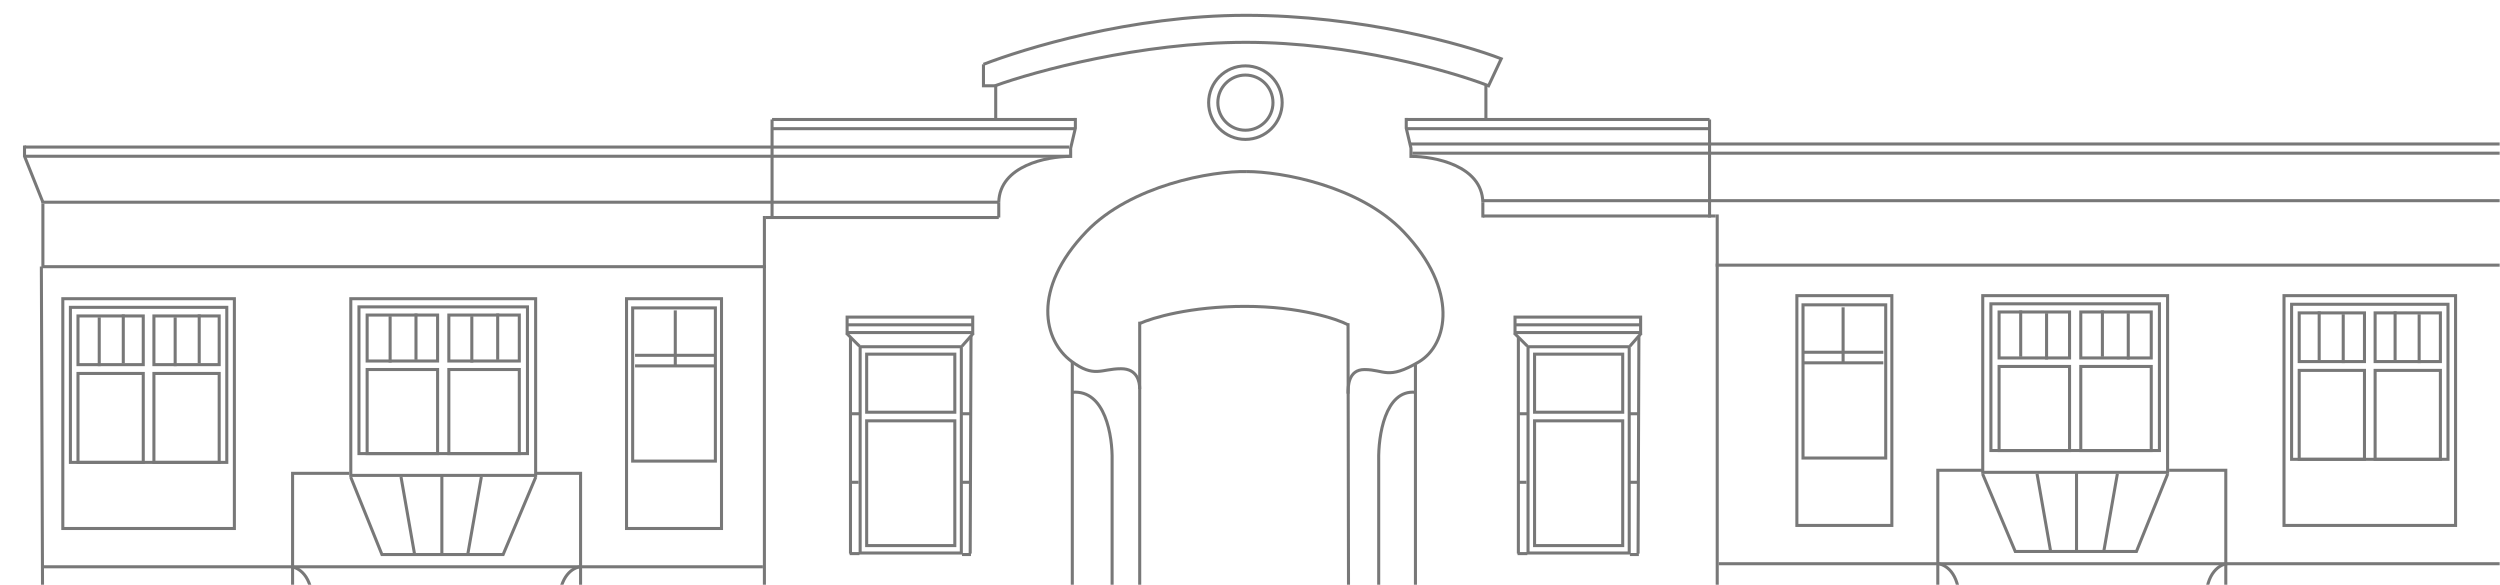 <?xml version="1.0" encoding="UTF-8"?> <svg xmlns="http://www.w3.org/2000/svg" width="816" height="191" viewBox="0 0 816 191" fill="none"> <mask id="mask0" maskUnits="userSpaceOnUse" x="0" y="0" width="816" height="191"> <rect width="816" height="191" fill="#C4C4C4"></rect> </mask> <g mask="url(#mask0)"> <path d="M325 39V28" stroke="#787878"></path> <path d="M485 39V28" stroke="#787878"></path> <path d="M325 28H321V23.042V21" stroke="#787878"></path> <circle cx="406.5" cy="33.5" r="12" stroke="#787878"></circle> <circle cx="406.5" cy="33.5" r="9" stroke="#787878"></circle> <path d="M350 118V641.861H348V671" stroke="#787878"></path> <path d="M350 637C354.331 636.221 362.992 630.339 362.992 613.042C362.992 595.746 362.992 549.739 362.992 528.897V150.246C363.161 142.455 360.801 127.106 350 128.041" stroke="#787878"></path> <path d="M462 119V642.861H465V649" stroke="#787878"></path> <path d="M462 637C458.003 636.221 450.008 630.339 450.008 613.042C450.008 595.746 450.008 549.739 450.008 528.897V150.246C449.851 142.455 452.03 127.106 462 128.041" stroke="#787878"></path> <path d="M324.756 28C337.775 23.272 372.376 13.817 406.627 13.817C440.877 13.817 473.726 23.272 485.869 28L490 19.183C477.857 14.456 444.182 5 406.627 5C369.071 5 333.894 16.017 321 21" stroke="#787878"></path> <path d="M372 105.6C376.03 103.733 388.547 100 406.378 100C424.209 100 436.474 104.133 440 106" stroke="#787878"></path> <path d="M372 127C372 124.552 371.188 120.356 365.908 120.356C359.324 120.356 357.237 123.503 349.695 117.909C340.74 111.267 336.5 94.481 354.596 75.599C369.072 60.493 395.69 55.668 407 56.017" stroke="#787878"></path> <path d="M440 128.5C440 126.041 440.094 120.624 445.361 120.624C451.93 120.624 452.882 124.137 463.038 118.166C472.718 112.475 476.202 94.634 458.149 75.668C443.707 60.496 417.907 56 407 56" stroke="#787878"></path> <path d="M372 105V671" stroke="#787878"></path> <path d="M440 105.5L441 671" stroke="#787878"></path> <path d="M326 71L250 71" stroke="#787878"></path> <path d="M326 66L13.5 66" stroke="#787878"></path> <path d="M349 51L8 51" stroke="#787878"></path> <path d="M349 48L8 48" stroke="#787878"></path> <path d="M351 42L252 42" stroke="#787878"></path> <path d="M459 42L558 42" stroke="#787878"></path> <path d="M351 39L252 39" stroke="#787878"></path> <path d="M459 39L558 39" stroke="#787878"></path> <path d="M351 38.5V41.836L349.462 48.356V51.041C341.769 51.041 326.308 54.033 326 66" stroke="#787878"></path> <path d="M459 38.5V41.836L460.538 48.356V51.041C468.231 51.041 483.692 54.033 484 66" stroke="#787878"></path> <path d="M326 66V71" stroke="#787878"></path> <path d="M484 66V71" stroke="#787878"></path> <path d="M252 39V71" stroke="#787878"></path> <path d="M558 39V71" stroke="#787878"></path> <rect x="276.5" y="103.5" width="41" height="5.047" stroke="#787878"></rect> <path d="M317.734 106.023H276.531" stroke="#787878"></path> <rect x="280.752" y="113.174" width="33.025" height="67.326" stroke="#787878"></rect> <rect x="282.881" y="137.36" width="28.772" height="40.721" stroke="#787878"></rect> <rect x="282.881" y="115.593" width="28.772" height="18.953" stroke="#787878"></rect> <path d="M317.733 108.744L314.012 112.977" stroke="#787878"></path> <path d="M276.266 108.744L280.52 112.977" stroke="#787878"></path> <path d="M316.936 109.651L316.67 180.697" stroke="#787878"></path> <path d="M277.596 110.256V180.698" stroke="#787878"></path> <path d="M314.012 135.047H316.67" stroke="#787878"></path> <path d="M313.748 157.418H316.406" stroke="#787878"></path> <path d="M277.861 135.047H280.52" stroke="#787878"></path> <path d="M277.596 157.418H280.254" stroke="#787878"></path> <path d="M316.924 181H314" stroke="#787878"></path> <path d="M280.52 180.698H277.33" stroke="#787878"></path> <rect x="494.5" y="103.5" width="41" height="5.047" stroke="#787878"></rect> <path d="M535.734 106.023H494.531" stroke="#787878"></path> <rect x="498.752" y="113.174" width="33.025" height="67.326" stroke="#787878"></rect> <rect x="500.881" y="137.36" width="28.772" height="40.721" stroke="#787878"></rect> <rect x="500.881" y="115.593" width="28.772" height="18.953" stroke="#787878"></rect> <path d="M535.733 108.744L532.012 112.977" stroke="#787878"></path> <path d="M494.266 108.744L498.52 112.977" stroke="#787878"></path> <path d="M534.936 109.651L534.67 180.697" stroke="#787878"></path> <path d="M495.596 110.256V180.698" stroke="#787878"></path> <path d="M532.012 135.047H534.67" stroke="#787878"></path> <path d="M531.748 157.418H534.406" stroke="#787878"></path> <path d="M495.861 135.047H498.52" stroke="#787878"></path> <path d="M495.596 157.418H498.254" stroke="#787878"></path> <path d="M534.924 181H532" stroke="#787878"></path> <path d="M498.52 180.698H495.33" stroke="#787878"></path> <path d="M249.5 70.5V649.5H348" stroke="#787878"></path> <path d="M250 87.044H14V66.5" stroke="#787878"></path> <path d="M8 47.5V51L14 66" stroke="#787878"></path> <path d="M13.5 87L16 774H375V698C378.667 696.5 390 693.5 406 693.5" stroke="#787878"></path> <path d="M484 70.5L560 70.5" stroke="#787878"></path> <path d="M484 65.501L826 65.5" stroke="#787878"></path> <path d="M461 50L832 50" stroke="#787878"></path> <path d="M460 47L832.5 47" stroke="#787878"></path> <path d="M560.5 70V649H465" stroke="#787878"></path> <path d="M560 86.544L825.5 86.544V66" stroke="#787878"></path> <path d="M825.5 85V773.5H434V698.5C430.333 697 419 693.5 403 693.5" stroke="#787878"></path> <rect x="20.5" y="97.5" width="56" height="75" stroke="#787878"></rect> <rect x="22.979" y="100.315" width="51.044" height="50.605" stroke="#787878"></rect> <rect x="50.238" y="103.129" width="21.304" height="15.889" stroke="#787878"></rect> <rect x="50.238" y="121.895" width="21.304" height="29.025" stroke="#787878"></rect> <rect x="25.457" y="103.129" width="21.304" height="15.889" stroke="#787878"></rect> <rect x="25.457" y="121.895" width="21.304" height="29.025" stroke="#787878"></rect> <path d="M65.022 102.629V118.58" stroke="#787878"></path> <path d="M40.238 102.629V118.58" stroke="#787878"></path> <path d="M57.174 103.568V119.518" stroke="#787878"></path> <path d="M32.391 103.568V119.518" stroke="#787878"></path> <rect x="-0.5" y="0.5" width="56" height="75" transform="matrix(-1 0 0 1 801 96)" stroke="#787878"></rect> <rect x="-0.5" y="0.5" width="51.044" height="50.605" transform="matrix(-1 0 0 1 798.521 98.815)" stroke="#787878"></rect> <rect x="-0.5" y="0.5" width="21.304" height="15.889" transform="matrix(-1 0 0 1 771.262 101.629)" stroke="#787878"></rect> <rect x="-0.5" y="0.5" width="21.304" height="29.025" transform="matrix(-1 0 0 1 771.262 120.395)" stroke="#787878"></rect> <rect x="-0.5" y="0.5" width="21.304" height="15.889" transform="matrix(-1 0 0 1 796.043 101.629)" stroke="#787878"></rect> <rect x="-0.5" y="0.5" width="21.304" height="29.025" transform="matrix(-1 0 0 1 796.043 120.395)" stroke="#787878"></rect> <path d="M756.979 101.629V117.58" stroke="#787878"></path> <path d="M781.762 101.629V117.58" stroke="#787878"></path> <path d="M764.826 102.568V118.518" stroke="#787878"></path> <path d="M789.609 102.568V118.518" stroke="#787878"></path> <rect x="114.5" y="97.5" width="60.333" height="57.667" stroke="#787878"></rect> <rect x="117.166" y="100.167" width="55" height="47.889" stroke="#787878"></rect> <rect x="146.5" y="102.833" width="23" height="15" stroke="#787878"></rect> <rect x="146.5" y="120.611" width="23" height="27.444" stroke="#787878"></rect> <rect x="119.834" y="102.833" width="23" height="15" stroke="#787878"></rect> <rect x="119.834" y="120.611" width="23" height="27.444" stroke="#787878"></rect> <path d="M162.445 102.333V117.445" stroke="#787878"></path> <path d="M135.777 102.333V117.445" stroke="#787878"></path> <path d="M154 103.222V118.333" stroke="#787878"></path> <path d="M144.223 154.778V180.556" stroke="#787878"></path> <path d="M127.334 103.222V118.333" stroke="#787878"></path> <path d="M174.89 155.667L164.223 181H124.668L114.445 155.667" stroke="#787878"></path> <path d="M157.11 155.667L152.666 181" stroke="#787878"></path> <path d="M130.89 155.667L135.334 181" stroke="#787878"></path> <rect x="-0.5" y="0.5" width="60.333" height="57.667" transform="matrix(-1 0 0 1 707 96)" stroke="#787878"></rect> <rect x="-0.5" y="0.5" width="55" height="47.889" transform="matrix(-1 0 0 1 704.334 98.666)" stroke="#787878"></rect> <rect x="-0.5" y="0.5" width="23" height="15" transform="matrix(-1 0 0 1 675 101.333)" stroke="#787878"></rect> <rect x="-0.5" y="0.5" width="23" height="27.444" transform="matrix(-1 0 0 1 675 119.111)" stroke="#787878"></rect> <rect x="-0.5" y="0.5" width="23" height="15" transform="matrix(-1 0 0 1 701.666 101.333)" stroke="#787878"></rect> <rect x="-0.5" y="0.5" width="23" height="27.444" transform="matrix(-1 0 0 1 701.666 119.111)" stroke="#787878"></rect> <path d="M659.555 101.333V116.445" stroke="#787878"></path> <path d="M686.223 101.333V116.445" stroke="#787878"></path> <path d="M668 102.222V117.333" stroke="#787878"></path> <path d="M677.777 153.778V179.556" stroke="#787878"></path> <path d="M694.666 102.222V117.333" stroke="#787878"></path> <path d="M647.11 154.667L657.777 180H697.332L707.555 154.667" stroke="#787878"></path> <path d="M664.89 154.667L669.334 180" stroke="#787878"></path> <path d="M691.11 154.667L686.666 180" stroke="#787878"></path> <path d="M207.281 119.425H233.346" stroke="#787878"></path> <path d="M207.281 115.975H233.346" stroke="#787878"></path> <path d="M220.41 119.425L220.41 101.312" stroke="#787878"></path> <rect x="204.5" y="97.5" width="31" height="75" stroke="#787878"></rect> <rect x="206.5" y="100.5" width="27" height="50" stroke="#787878"></rect> <path d="M614.719 118.425H588.654" stroke="#787878"></path> <path d="M614.719 114.975H588.654" stroke="#787878"></path> <path d="M601.59 118.425L601.59 100.312" stroke="#787878"></path> <rect x="-0.5" y="0.5" width="31" height="75" transform="matrix(-1 0 0 1 617 96)" stroke="#787878"></rect> <rect x="-0.5" y="0.5" width="27" height="50" transform="matrix(-1 0 0 1 615 99)" stroke="#787878"></rect> <path d="M249 185H13.5" stroke="#787878"></path> <path d="M561 184L870 184" stroke="#787878"></path> <path d="M175 154.5H189.5V563H178.5V544.5C178.833 542.167 177.9 537.5 171.5 537.5C165.1 537.5 130.167 537.5 113.5 537.5C111 537.5 106 539.1 106 545.5C106 551.9 106 559.833 106 563H95.5V154.5H114" stroke="#787878"></path> <path d="M647 153.5H632.5V562H643.5V543.5C643.167 541.167 644.1 536.5 650.5 536.5C656.9 536.5 691.833 536.5 708.5 536.5C711 536.5 716 538.1 716 544.5C716 550.9 716 558.833 716 562H726.5V153.5H708" stroke="#787878"></path> <path d="M189.5 185C187.167 185.167 182.5 187.8 182.5 197C182.5 206.2 182.5 400.167 182.5 496C182.334 499.5 183.4 506.5 189 506.5" stroke="#787878"></path> <path d="M632.5 184C634.833 184.167 639.5 186.8 639.5 196C639.5 205.2 639.5 399.167 639.5 495C639.666 498.5 638.6 505.5 633 505.5" stroke="#787878"></path> <path d="M95 185C97.328 185.166 101.984 187.796 101.984 196.981C101.984 206.167 101.984 399.832 101.984 495.516C102.15 499.011 101.086 506 95.499 506" stroke="#787878"></path> <path d="M727 184C724.672 184.166 720.016 186.796 720.016 195.981C720.016 205.167 720.016 398.832 720.016 494.516C719.85 498.011 720.914 505 726.501 505" stroke="#787878"></path> </g> </svg> 